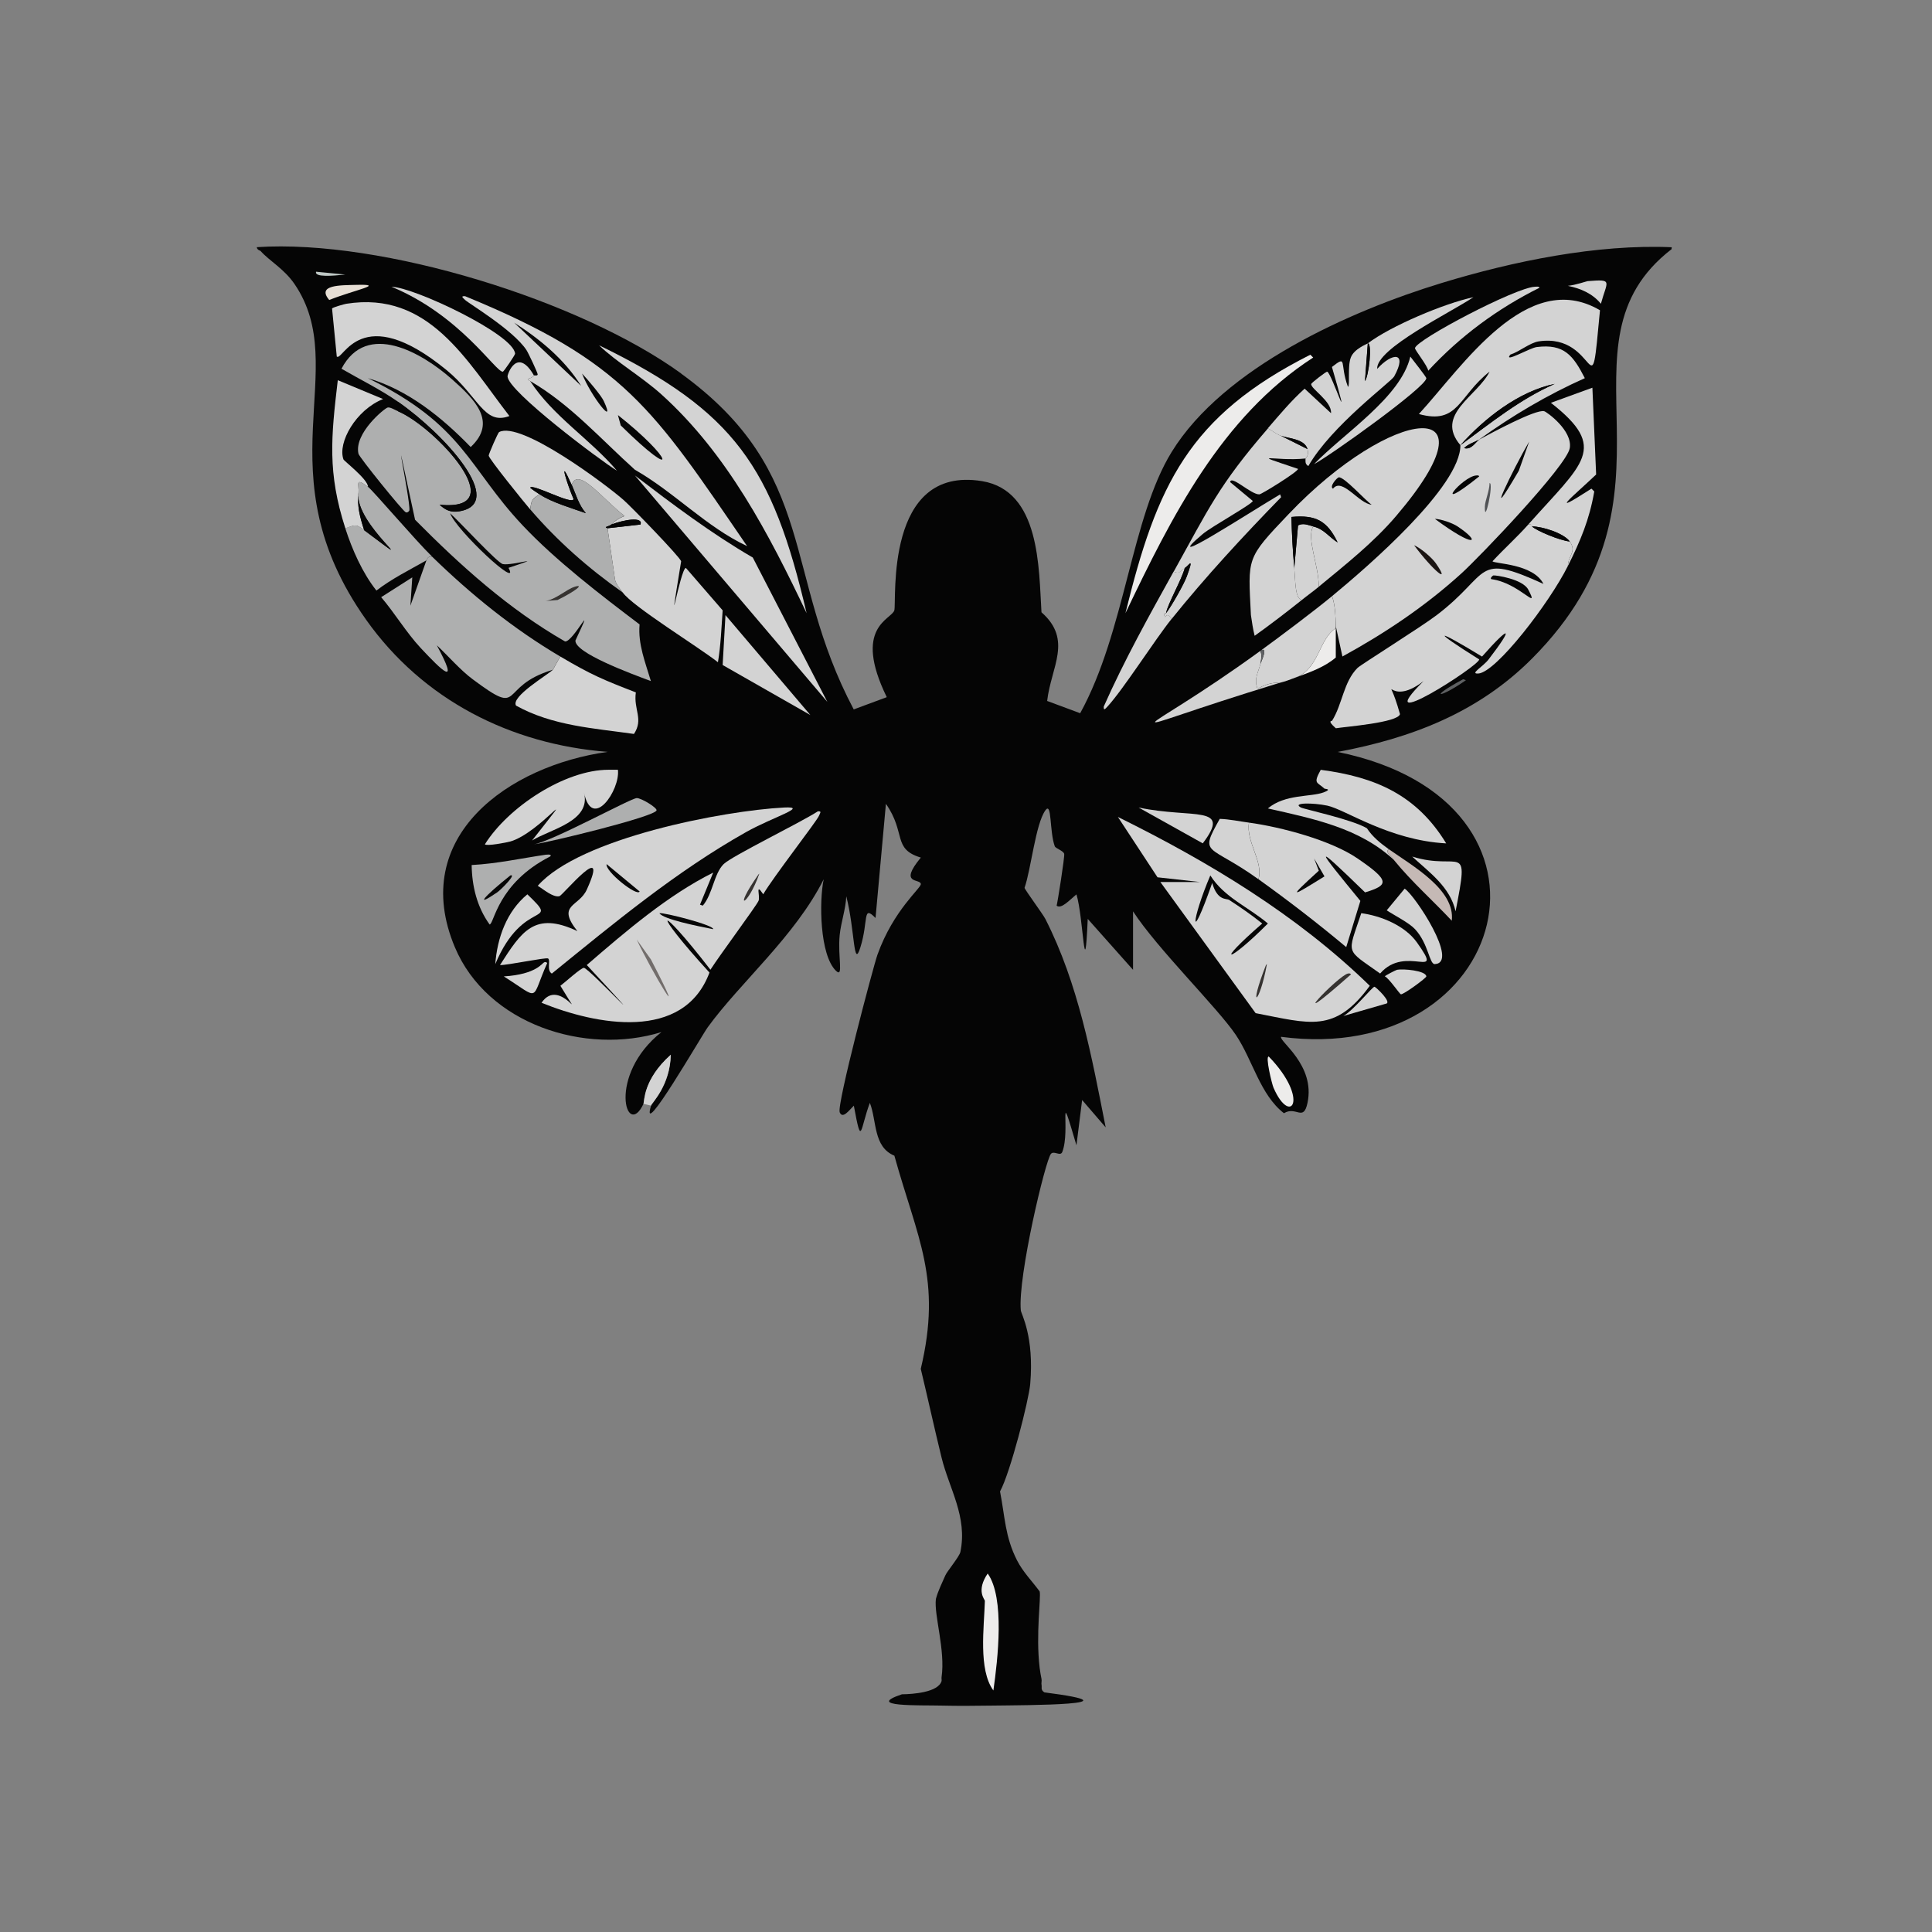 <?xml version="1.0" encoding="UTF-8"?><svg id="a" xmlns="http://www.w3.org/2000/svg" viewBox="0 0 360.79 360.79"><rect x="0" y="0" width="360.79" height="360.79" fill="#808080" stroke="none"/><defs><style>.b{fill:#505255;}.b,.c,.d,.e,.f,.g,.h,.i,.j,.k,.l,.m{stroke-width:0px;}.c{fill:#1a1412;}.d{fill:#353230;}.e{fill:#050505;}.f{fill:#aeafaf;}.g{fill:#726d6b;}.h{fill:#e7dfd5;}.i{fill:#edeceb;}.j{fill:#bfc8c5;}.k{fill:#c5b9b5;}.l{fill:#d3d3d3;}.m{fill:#5f6163;}</style></defs><path class="e" d="m127.19,69.76c25.71,18.66,18.83,37.4,32.24,62.72l6.17-2.29c-6.43-13.14.91-14.49,1.41-16.21.47-1.63-1.93-27.14,16.38-24.13,10.88,1.79,10.59,16.23,11.1,24.49,5.87,5.16,1.79,10.19,1.06,16.56l6.17,2.29c8.42-15.33,9.52-36.53,17.09-48.8,9.73-15.78,33.23-26.3,50.38-31.53,13.4-4.09,29.02-7.29,42.98-6.69.06.06-.06.3,0,.35-23.13,17.85,4.51,45.75-26.07,76.46-10.05,10.09-22.52,14.86-36.29,17.44,45.62,9.31,32.21,58.84-10.57,53.2-.44.82,6.43,5.25,4.93,12.33-.76,3.62-2.12.53-4.4,1.94-4.46-3.46-5.82-9.91-8.98-14.62-3.38-5.03-14.67-16.1-19.2-23.08v10.92l-8.46-9.51c-.6,13.34-.79-.31-2.11-4.58-1.25,1.02-2.83,2.81-3.7,2.11.15-.47,1.55-9.22,1.41-9.69-.17-.58-1.61-1-1.76-1.41-1.01-2.77-.51-8.46-1.76-6.69-1.83,2.57-2.66,10.96-3.88,14.45.04.35,3.4,4.88,3.88,5.81,6.19,12.15,8.64,25.64,11.27,38.93l-4.4-5.11-1.06,8.46c-3.58-12.19-1.06-2.86-2.64,1.23-.35.91-1.52-.28-2.11.35-1.02,1.09-6.23,22.97-5.64,29.24.07.7,2.52,4.81,1.76,13.74-.26,3.02-3.73,16.61-5.64,20.08.94,4.79.92,8.43,3.17,12.86,1.11,2.18,2.8,3.87,4.23,5.81.29,1.15-.76,7.96,0,14.27.07.59.23,1.55.35,2.11.07.32-.07.74,0,1.06.11.44-.23.93.53,1.41,18.37,2.36-3.12,2.39-9.69,2.47-3.16.04-6.36.08-9.51,0-4.11-.1-14.45.26-7.4-2.11,2.04-.02,6.8-.36,7.4-2.47.05-.18-.03-.48,0-.7.75-5.06-1.43-11.58-1.06-14.62.41-1.56,1.14-2.94,1.76-4.4.31-.75,2.64-3.52,2.82-4.4,1.35-6.59-2.09-11.79-3.52-17.62-1.35-5.51-2.56-11.05-3.88-16.56,3.99-16.78-.64-24.35-4.93-39.81-3.97-1.64-3.26-6.48-4.58-9.87-1.85,4.96-1.51,8.57-2.99.53-.84.8-2.09,2.59-2.64,1.23-.57-1.4,6.31-27.36,7.05-29.42,3-8.39,8.18-12.44,8.1-13.21-.11-1.07-4.23.19,0-4.93-5.35-1.62-2.7-4.56-6.52-10.04l-1.94,21.32c-2.48-2.52-1.27.46-2.82,5.46-1.33,4.29-1.01-3.15-2.64-9.51-.11,2.42-.99,4.84-1.23,7.22-.41,4.03.79,8.14-.7,6.69-3.03-2.94-3.16-12.95-2.29-17.09-5.31,10.6-15.6,19.29-21.67,27.66-1.11,1.53-12.68,21.56-10.57,14.62.17-.55,3.57-3.75,3.7-9.51-5.2,4.67-4.88,8.68-5.11,9.16-3.2,6.83-6.85-5.31,3.35-13.39-14.18,4.39-32.53-1.44-38.58-15.86-8.69-20.7,10.13-33.92,28.54-36.47-18.12-1.4-34.48-9.69-45.1-24.66-19.51-27.49-2.57-46.89-13.39-62.72-1.96-2.86-4.7-4.31-6.34-6.17-.03-.04-.65-.17-.7-.7,23.42-1.55,60.49,9.97,79.28,23.61Z"/><path class="i" d="m184.45,293.85c3.23,4.55,1.88,16.04,1.06,21.84-2.84-3.89-1.73-11.79-1.59-16.74,0-.27-1.69-1.85.53-5.11Z"/><path class="l" d="m113.63,143.75c.59,0,1.17,0,1.76,0,.47,3.75-4.81,11.55-6.34,4.23,1.42,5.4-6.27,6.86-9.69,8.98,9.62-12.3,1.52-1.41-4.05.18-.66.19-4.44.92-4.76.53,4.36-6.96,14.93-13.92,23.08-13.92Z"/><path class="f" d="m118.91,149.04c.83-.03,3.81,1.79,3.7,2.29-.26,1.17-20.33,6.04-22.9,6.34,3.3-.5,18.06-8.6,19.2-8.63Z"/><path class="l" d="m98.48,167.01c6.4,6.14-.72.42-5.99,13.04.36-4.87,2.11-9.83,5.99-13.04Z"/><path class="l" d="m121.56,206.47l-1.41-.35c.23-.49-.09-4.49,5.11-9.16-.13,5.76-3.53,8.97-3.7,9.51Z"/><path class="i" d="m236.94,197.31c7.74,7.98,4.06,13.15.88,5.81-.31-.72-1.58-5.96-.88-5.81Z"/><path class="l" d="m101.65,179.69c.22-.05.46-.03.53.18-3.18,7.11-1.08,6.9-8.1,2.47,6.2-.39,7.17-2.56,7.58-2.64Z"/><path class="l" d="m152.74,151.5c.68.01.51.13.18.88-.46,1.05-8.61,11.54-10.39,14.62-1.56-2.32-.51.39-.88,1.23-.42.96-7.24,10.13-8.98,12.86-10.08-13.04-11.23-11.53-.18.53-4.83,12.97-21.23,9.77-31.36,5.64,3.46-5.11,8.59,5.3,3.52-3.17.77-.56,3.88-3.4,4.4-3.35,1.02.11,15.62,15.77.53-.53,7.34-6.34,15.16-13.05,23.61-17.26l-2.47,5.99.53.18c1.86-2.21,2.07-5.95,3.88-7.75,1.51-1.5,14.31-7.72,17.62-9.87Z"/><path class="e" d="m123.14,170.53c.92-.15,10.28,2.26,10.04,2.99-2.94-.58-9.36-1.86-10.04-2.99Z"/><path class="g" d="m118.91,175.46l2.64,3.7c7.69,14.87-.09,1.9-2.64-3.7Z"/><path class="d" d="m141.81,163.13c-2.15,6.15-5.15,7.25-.18.18l.18-.18Z"/><path class="l" d="m146.39,150.8c4.84-.25-2.09,1.79-7.05,4.58-13.05,7.34-24.7,17.02-36.29,26.43-1.04-.64-.18-2.48-.7-2.82-.38-.25-7.74,1.3-8.98,1.23,4.02-6.28,6.45-10.12,14.45-6.34-3.97-5.02.28-4.48,1.76-7.75,4.42-9.75-4.51,1.09-5.11,1.23-1.22.28-3.04-1.35-4.05-1.94,7.85-8.94,34.79-14.04,45.98-14.62Z"/><path class="e" d="m113.28,161.37l6.17,5.11c-.48,1.02-6.48-3.77-6.17-5.11Z"/><path class="l" d="m116.27,110.63c-.55-.78-1.09-1.31-1.41-2.29l-1.41-9.69,6.17-.7c.51-1.53-3.1-.89-5.46,0,.86-.83,1.38-1.15,2.47-1.59-4.2-3.24-8.69-9.29-9.87-5.81-2.65-5.92-.8,0,.35,2.64-.24,1.2-7.75-2.99-8.1-2.11.54.46,1.17.84,1.76,1.23-1.46.88-1.54,1.11-1.76,2.82-1-1.16-7.68-9.41-7.75-10.04-.03-.24,1.73-4.29,1.94-4.4,4-2.16,19.89,9.73,23.25,12.68,1.42,1.24,10.58,10.68,10.75,11.45-2.87,17.58-.18,1.38.88,1.23q3.44,3.96,6.87,7.93c-.23,3.21-.34,6.49-.88,9.69-3.57-2.82-15.96-10.42-17.79-13.04Z"/><path class="f" d="m80.68,103.94c7.28,7.09,15.18,13.49,23.96,18.67-.57.91-1.31,2.37-1.41,2.47-10.47,3.13-5.15,9.08-14.97,1.76-2.29-1.7-4.59-4.37-6.69-6.34,4.35,8.07.99,4.78-2.99.53-2.69-2.88-4.83-6.5-7.4-9.51l5.81-3.7-.35,5.29,2.99-8.46c.06-.03.18-.85,1.06-.7Z"/><path class="l" d="m64.65,56.73c15.47-2.47,22.5,10.67,30.48,20.96-4.77,1.8-5.75-3.69-11.8-8.63-15.98-13.05-19.28-1.53-20.44-2.47l-.88-8.98c.11-.21,2.28-.82,2.64-.88Z"/><path class="l" d="m118.74,129.31c-.46,3.21,1.49,4.96-.35,7.75-7.51-1.07-15.22-1.51-22.02-5.29-1.03-1.68,5.93-5.75,6.87-6.69.1-.1.84-1.56,1.41-2.47,5.81,3.43,7.94,4.31,14.09,6.69Z"/><path class="l" d="m118.56,88.79c7.12,5.44,14.26,10.82,22.02,15.33q6.96,13.48,13.92,26.95-17.97-21.14-35.94-42.28Z"/><path class="l" d="m111.87,64.48c25.39,12.36,32.37,22.76,38.76,50.03-7.01-14.75-14.81-29.77-27.13-40.87-3.64-3.28-8.46-6.08-11.63-9.16Z"/><path class="f" d="m114.16,97.95c-.41.4-1.57.42-.7.7l1.41,9.69c.32.98.86,1.51,1.41,2.29-6.38-4.47-12.2-9.61-17.26-15.5.22-1.7.3-1.94,1.76-2.82,2.25,1.5,6.03,2.59,8.63,3.52-1.36-1.58-1.82-3.45-2.64-5.29,1.17-3.48,5.67,2.57,9.87,5.81-1.09.43-1.61.75-2.47,1.59Z"/><path class="f" d="m68.71,90.9c.95.71,8.83,9.97,11.98,13.04-.87-.15-1,.67-1.06.7-3.18,1.81-6.41,3.4-9.34,5.64-2.6-3.28-4.53-7.65-5.81-11.63,2.01-.69,1.91-.85,3.52.35,12.24,9.14-1.98-1.06-1.06-7.05.14-1.35-.81-2.97,1.76-1.06Z"/><path class="l" d="m68.71,90.9c-2.57-1.91-1.62-.29-1.76,1.06-.27,2.6.24,4.5,1.06,7.05-1.61-1.2-1.51-1.04-3.52-.35-3.35-10.4-2.67-16.97-1.41-27.66l8.46,3.52c-5.07,2.01-8.53,8.14-7.4,11.27.12.32,4.57,3.72,4.58,5.11Z"/><path class="l" d="m135.47,114.86q7.93,9.34,15.86,18.67l-16.38-9.34.53-9.34Z"/><path class="l" d="m73.11,53.55c4.19.07,22.9,8.92,23.08,12.51.01.2-2.09,3.33-2.29,3.35-1.31.13-7.9-10.53-20.79-15.86Z"/><path class="l" d="m99.71,70.11c-.61.81-1.72.44-.7,1.06,4.27,6.59,11.17,10.8,16.21,16.74-3.28-2.03-20.37-14.85-20.44-17.62-.01-.47,1.82-5.55,4.93-.18Z"/><path class="h" d="m66.41,53.2c5.88-.17-.09.89-4.93,2.82-2.44-2.87,2.22-2.74,4.93-2.82Z"/><path class="j" d="m59.02,50.74l5.46.53c-2.32.25-5.79.55-5.46-.53Z"/><path class="f" d="m119.44,116.62c-.33,3.66,1.08,7.11,2.11,10.57-3.81-1.42-14.27-5.28-14.09-7.58,4.04-8.63-.4.33-1.94.18-10.51-6.03-19.53-14.16-28.01-22.73-5.33-24.87-.83-3.68-1.06-1.76-.02.13-.36.53-.7.35-.62-.32-8.65-10.24-8.81-10.92-.86-3.84,4.94-8.54,5.46-8.63.51-.09,1.28.43,1.94.7,6.88,2.89,21.79,18.84,7.75,17.44,1.14,1.04,2.13,1.5,3.7,1.23,8.87-1.5-2.67-14.33-11.45-20.44-3.37-2.34-7.03-4.12-10.57-6.17,4.72-9.01,15.04-2.98,20.61,1.94,4.38,3.86,8.49,8.03,3.52,12.68-5.34-5.51-11.72-10.69-19.2-12.86,17.99,8.8,18.7,16.66,28.89,27.48,6.17,6.56,14.62,13.04,21.84,18.5Z"/><path class="e" d="m74.34,76.81c1.28-.86.03-.53,0-1.76,8.78,6.1,20.32,18.93,11.45,20.44-1.57.27-2.56-.19-3.7-1.23,14.03,1.4-.87-14.55-7.75-17.44Z"/><path class="e" d="m84.03,95.83c1.62,1.41,8.85,9.3,9.87,9.51,1.68.36,8.72-1.84,1.06.7,2.39,4.33-9.84-7.09-10.92-10.22Z"/><path class="d" d="m107.29,109.58c1.97-.6.09.86-3.17,2.47l-2.29.18c1.86-.2,3.96-2.19,5.46-2.64Z"/><path class="e" d="m106.76,90.55c.82,1.84,1.28,3.7,2.64,5.29-2.6-.93-6.38-2.02-8.63-3.52-.59-.39-1.22-.77-1.76-1.23.35-.88,7.87,3.31,8.1,2.11-1.15-2.64-3.01-8.56-.35-2.64Z"/><path class="e" d="m113.45,98.65c-.87-.28.3-.31.7-.7,2.36-.89,5.97-1.53,5.46,0l-6.17.7Z"/><path class="l" d="m99.01,71.17c-1.02-.61.09-.25.7-1.06.04-.05.66.13.7-.18.04-.25-1.77-4.07-2.11-4.58-2.56-3.8-10.59-8.55-11.45-9.34-.57-.52-.78-.73,0-.7,29.84,12.25,35.13,21.06,52.67,46.68-7.68-3.62-13.59-10.07-20.96-14.27-6.37-5.72-12.06-12.22-19.55-16.56Z"/><path class="e" d="m96.01,60.25c4.87,3.11,9.39,6.85,12.51,11.8l-12.51-11.8Z"/><path class="e" d="m115.39,77.51c10.33,8.16,11.61,12.83.53,1.94l-.53-1.94Z"/><path class="e" d="m108.69,69.76c1.04,1.08,3.59,4.11,4.05,5.11,2.42,5.2-2.43-.92-4.05-5.11Z"/><path class="e" d="m68,99.01c-.81-2.54-1.33-4.45-1.06-7.05-.93,5.99,13.3,16.19,1.06,7.05Z"/><path class="l" d="m259.32,158.55c-.58.62.04.86,1.06,2.11-6.47-6.08-15.21-7.78-23.61-9.69,3.18-2.7,7.98-2.1,10.39-2.99,1.74-.65.24-.64.18-.7-1.34-1.28-2.19-.82-.7-3.52,10.25,1.34,17.93,4.71,23.43,13.74-10.7-.58-18.84-6.34-22.2-7.05-2.65-.56-6.69-.59-4.93.35.57.31,9.59,2.23,12.33,3.88,1.01,1.57,2.56,2.82,4.05,3.88Z"/><path class="l" d="m254.21,170.53c3.69.49,8.17,2.33,10.39,5.46,5.29,7.43-2.04.22-6.87,5.81-6.59-4.71-6.13-3.36-3.52-11.27Z"/><path class="l" d="m233.24,153.62c-.6,3.63,2.75,7.29,1.76,10.57-9.39-6.75-11.13-4.26-7.22-11.27,1.84.06,3.64.46,5.46.7Z"/><path class="l" d="m262.31,165.95c1.9,1.19,10.24,13.85,5.64,14.09-1.04.06-1.16-3.78-3.7-6.52-1.13-1.21-3.8-2.54-5.29-3.52l3.35-4.05Z"/><path class="l" d="m212.63,150.8c10.11,2.14,17.5-.59,11.98,6.69l-11.98-6.69Z"/><path class="l" d="m263.72,159.96c9.06,2.82,10.76-3.28,8.1,10.22-1.02-4.55-4.9-7.27-8.1-10.22Z"/><path class="k" d="m260.37,160.66c-1.02-1.25-1.63-1.49-1.06-2.11,4.44,3.14,12.48,7.6,11.8,13.39-3.52-3.76-7.49-7.27-10.75-11.27Z"/><path class="l" d="m260.9,181.1c1.11-.22,5.35.14,5.46,1.23.03.29-4.31,3.46-4.76,3.35-.22-.05-2.26-3.05-2.99-3.35.02-.13,2.06-1.19,2.29-1.23Z"/><path class="l" d="m256.68,184.27c.22,0,3.39,3,2.11,3.17l-7.93,2.29c1.94-1.08,5.41-5.46,5.81-5.46Z"/><path class="l" d="m208.76,152.56c16.99,8.4,33.42,18.27,47.04,31.53-6.53,8.92-11.17,7.06-21.32,5.11q-8.9-12.24-17.79-24.49h7.4l-7.93-.88-7.4-11.27Z"/><path class="e" d="m226.02,163.48c2.59,4.12,7.17,5.93,10.75,8.98-7.36,7.39-10.28,8.02-1.06,0-1.96-1.59-4.06-3.03-6.17-4.4-.52-.34-2.17.25-3.17-3.17-4.28,12.22-3.92,7-.35-1.41Z"/><path class="d" d="m251.74,181.8c.21-.03.45-.05.53.18-13.64,12.03-2.25.06-.53-.18Z"/><path class="d" d="m236.59,180.04c-1.37,7.61-3.58,8.85-.18.18l.18-.18Z"/><path class="l" d="m235.01,164.19c.99-3.28-2.36-6.94-1.76-10.57,6.02.83,15.27,3.28,20.26,6.69,6.11,4.18,5.86,4.98,1.41,6.34-10.36-10.08-8.83-8.1-.88,1.59l-2.64,8.63c-5.3-4.44-10.77-8.65-16.38-12.68Z"/><path class="e" d="m245.4,160.31l1.94,3.35c-6.12,3.78-7.13,4.47-1.06-1.06l-.88-2.29Z"/><path class="l" d="m243.81,85.62c0-.09.71-.52.35-1.76-.56-1.91-3.58-1.97-4.93-2.47-.94-.34-1.62-.92-2.47-1.41,2.21-2.56,4.35-5.13,6.87-7.4l4.93,4.58c.18-2.24-3.83-4.56-3.7-5.46.03-.19,2.81-2.36,2.99-2.29.87.31,4.93,13.09.88-.88,2.98-2.32,1.37-.67,2.99,3.7.42-.07-.11-3.77.53-5.46.61-1.62,2.99-2.51,3.17-2.64l-.53,7.05c.72-.99,1.4-7.05.53-7.05,4.28-3.25,14.28-7.47,19.73-8.63-4.21,2.84-18.21,9.6-17.97,13.39,2.8-3.1,5.76-3.28,3.17,1.41-.56,1.02-11.71,9.19-16.03,16.74-.66-.45-.49-.78-.53-1.41Z"/><path class="l" d="m239.23,81.39l4.93,2.47c.36,1.24-.36,1.67-.35,1.76-5.86.6-11.24-1.37-1.41,1.94.07.49-6.79,4.74-7.22,4.76-1.54.07-5.29-3.69-5.46-2.29l4.23,3.52c-.05.56-7.72,4.8-9.34,6.17-8.55,7.22,8.45-3.85,14.45-7.4l.18.53c-7.07,7.25-14.09,14.84-20.44,22.73-.86-1.34-1.19-.28-1.23-.35-.49-.73.17-.67.18-.7,1.06-1.35,3.39-5.53,3.88-6.87,1.43-3.92.39-2.03-.35-1.59-1.16.69-.86,1.17-2.11.7,6.53-11.74,8.37-16.08,17.62-26.78.85.49,1.52,1.06,2.47,1.41Z"/><path class="i" d="m244.7,66.24l.53.53c-17.16,11.08-26.52,29.89-35.06,47.74,5.86-23.92,11.79-36.8,34.53-48.27Z"/><path class="l" d="m292.79,105.7c.07-1.98,1.7-2.69.35-4.58-1.1-1.54-5.04-2.79-7.05-2.82-.03-.03.1-.48-.7-.35,10.26-11.55,15.09-14.22,4.23-22.73l7.75-2.82q.35,8.1.7,16.21c-4.43,4.2-9.28,8.05-.88,2.64l.53.53c-.92,5.31-2.58,9.2-4.93,13.92Z"/><path class="l" d="m249.45,116.97c0,.12,0,.24,0,.35-3.14,1.95-3.15,7.57-7.4,9.16-1.23.46-1.83.72-3.17,1.06-.21.05-1.29-.39-4.05,1.06-.72-1.84.2-3.16.53-4.58.04-.16,1.64-3.53,0-2.47,3.58-2.6,10.1-7.5,13.39-10.22.61,1.76.65,3.8.7,5.64Z"/><path class="l" d="m235.36,124.02c-.33,1.42-1.25,2.74-.53,4.58,2.76-1.44,3.84-1,4.05-1.06-33.59,10.26-27.04,11.1-3.52-5.99-.1.07.47.26,0,2.47Z"/><path class="l" d="m286.62,53.55c.34-.02.78-.09.88.18-7.81,3.88-14.84,9.06-20.79,15.5-.09-.9-2.53-3.89-2.47-4.23.3-1.59,18.74-11.28,22.37-11.45Z"/><path class="l" d="m221.27,106.05c-.66,2.35-3.14,6.59-3.52,8.46,0,.04-.66-.03-.18.7.05.07.37-.99,1.23.35-3.13,3.89-9.03,13.18-11.98,16.38-.53.57-.73.78-.7,0,3.85-8.67,8.44-16.91,13.04-25.19,1.25.47.96-.02,2.11-.7Z"/><path class="l" d="m263.37,66.59c.4.55,3.01,3.8,2.99,4.05-.1,1.69-18.07,14.53-20.96,16.03,5.59-5.79,16.2-12.48,17.97-20.08Z"/><path class="l" d="m245.22,98.3c-1.27,2.3,1.05,7.21,1.06,11.27-1.05.87-2.12,1.62-3.17,2.47-1.31-.18-1.21-3.82-1.41-5.99l.7-7.93c1-.53,1.87-.05,2.82.18Z"/><path class="i" d="m249.45,117.33c0,1.82,0,3.64,0,5.46-2.15,1.83-4.81,2.73-7.4,3.7,4.25-1.59,4.26-7.21,7.4-9.16Z"/><path class="l" d="m296.49,52.5c4.85-.39,3.62-.06,2.47,4.23-1.54-1.9-3.78-2.87-6.17-3.35,1.48-.15,3.51-.87,3.7-.88Z"/><path class="m" d="m273.23,126.84l.53.18c-4.96,3.47-7.28,3.47-.53-.18Z"/><path class="l" d="m276.23,82.09c-.93.5-2.04.82-2.82,1.59,1.36.38,2.07-1.05,2.82-1.59,2.05-1.1,10.61-5.76,12.16-5.29.51.16,5.28,3.59,4.76,6.87-.52,3.29-16.83,20.32-20.26,23.43-6.74,6.12-14.22,11.13-22.2,15.5l-1.23-5.64c-.05-1.84-.1-3.88-.7-5.64,6.63-5.47,24.03-20.48,23.96-28.19,5.66-4.15,11.13-8.61,17.62-11.45-6.72,1.39-13.11,6.42-17.62,11.45-4.85-5.71,3.18-9.14,5.46-13.74-5.87,4.61-5.77,9.98-13.21,7.93,8.16-8.89,20.2-27.39,33.82-19.38-1.9,20.24-.19,4.11-11.45,5.81-1.64.25-3.67,1.97-5.29,2.47-1.38,1.7,3.59-1.24,4.93-1.41,5.12-.64,6.79,1.56,8.98,5.81-7.03,3.14-13.49,6.97-19.73,11.45Z"/><path class="e" d="m272.71,83.15c4.51-5.03,10.89-10.06,17.62-11.45-6.48,2.85-11.95,7.3-17.62,11.45Z"/><path class="e" d="m285.57,82.45l-1.94,5.46c-7.03,12.01-1.02-.42,1.94-5.46Z"/><path class="e" d="m267.95,96.89c1.19.05,3.28.78,4.23,1.41,4.53,3.01,3.38,4.24-4.23-1.41Z"/><path class="c" d="m264.07,101.82c1.22.5,3.36,2.35,4.05,3.35,2.94,4.25-.54,1.36-4.05-3.35Z"/><path class="e" d="m275.7,88.79c.2,0,.44-.07.53.18-9.33,7.45-3.14-.05-.53-.18Z"/><path class="b" d="m278.17,90.2c.83,0-.99,8.18-.88,4.4.03-1.13.85-2.86.88-4.4Z"/><path class="e" d="m276.23,82.09c-.75.54-1.46,1.96-2.82,1.59.78-.77,1.89-1.09,2.82-1.59Z"/><path class="l" d="m286.09,98.3c.78.8,5.25,2.66,7.05,2.82,1.35,1.89-.29,2.6-.35,4.58-3.43,6.87-13.4,19.9-16.74,20.08-1.65.09.87-1.25,1.94-2.64,4.83-6.29,4.01-6.46-1.23-.53-8.75-5.35-9.65-5.17-.53.53.11,1.14-21,14.61-10.39,4.05-7,5.44-7.01-3.19-4.4,6.17-.38,1.59-10.16,2.34-11.98,2.64-1.73-1.52-.72-1.31-.7-1.41,1.94-3.1,2.13-7.25,4.76-9.87.69-.65,11.88-7.64,14.8-9.87,10.22-7.78,6.88-11.75,19.91-5.81-1.93-3.82-9.2-3.73-9.51-4.23,2.15-2.32,4.6-4.52,6.69-6.87.81-.13.68.32.7.35Z"/><path class="e" d="m278.87,107.46c.45-.07,5.48.67,6.52,2.64,2.23,4.25-1.63-1.25-6.87-1.94-.37-.12.24-.69.35-.7Z"/><path class="e" d="m293.14,101.12c-1.79-.16-6.27-2.02-7.05-2.82,2.01.03,5.94,1.28,7.05,2.82Z"/><path class="l" d="m246.28,109.58c0-4.07-2.32-8.97-1.06-11.27,2.07.49,2.92,1.97,4.58,2.99-1.97-4.09-4.13-5.18-8.63-4.76.07,3.14.24,6.39.53,9.51.2,2.17.1,5.81,1.41,5.99-2.88,2.3-5.82,4.55-8.81,6.69-.33-1.27-.5-2.58-.7-3.88-.52-10.8-.97-10.43,7.05-18.85,19.18-20.15,39.74-22.69,20.08.35-4.24,4.98-9.45,9.07-14.45,13.21Z"/><path class="e" d="m245.22,98.3c-.95-.22-1.81-.71-2.82-.18l-.7,7.93c-.29-3.13-.46-6.37-.53-9.51,4.5-.42,6.66.67,8.63,4.76-1.66-1.03-2.51-2.51-4.58-2.99Z"/><path class="e" d="m249.98,89.14c1-.18,5.02,4.35,6.17,5.11-2.4-.19-5.52-5.18-7.22-2.99-.75-.4.75-2.06,1.06-2.11Z"/><path class="e" d="m255.44,64.12c.87,0,.19,6.06-.53,7.05l.53-7.05Z"/><path class="e" d="m244.17,83.86l-4.93-2.47c1.35.49,4.38.55,4.93,2.47Z"/><path class="e" d="m217.74,114.51c.38-1.87,2.87-6.11,3.52-8.46.74-.44,1.78-2.34.35,1.59-.49,1.34-2.82,5.52-3.88,6.87Z"/><path class="m" d="m235.36,124.02c.47-2.2-.1-2.4,0-2.47,1.64-1.07.04,2.31,0,2.47Z"/><path class="f" d="m102,159.61c.63-.09,1.12.05.7.35-9.84,5.04-10.41,12.6-11.27,12.68-2.35-3.26-3.29-7.13-3.35-11.1,4.75-.25,9.32-1.27,13.92-1.94Z"/><path class="e" d="m95.31,163.48c1.26-.35-1.77,2.69-2.47,3.17-4.31,2.94-2.54.83,2.47-3.17Z"/></svg>